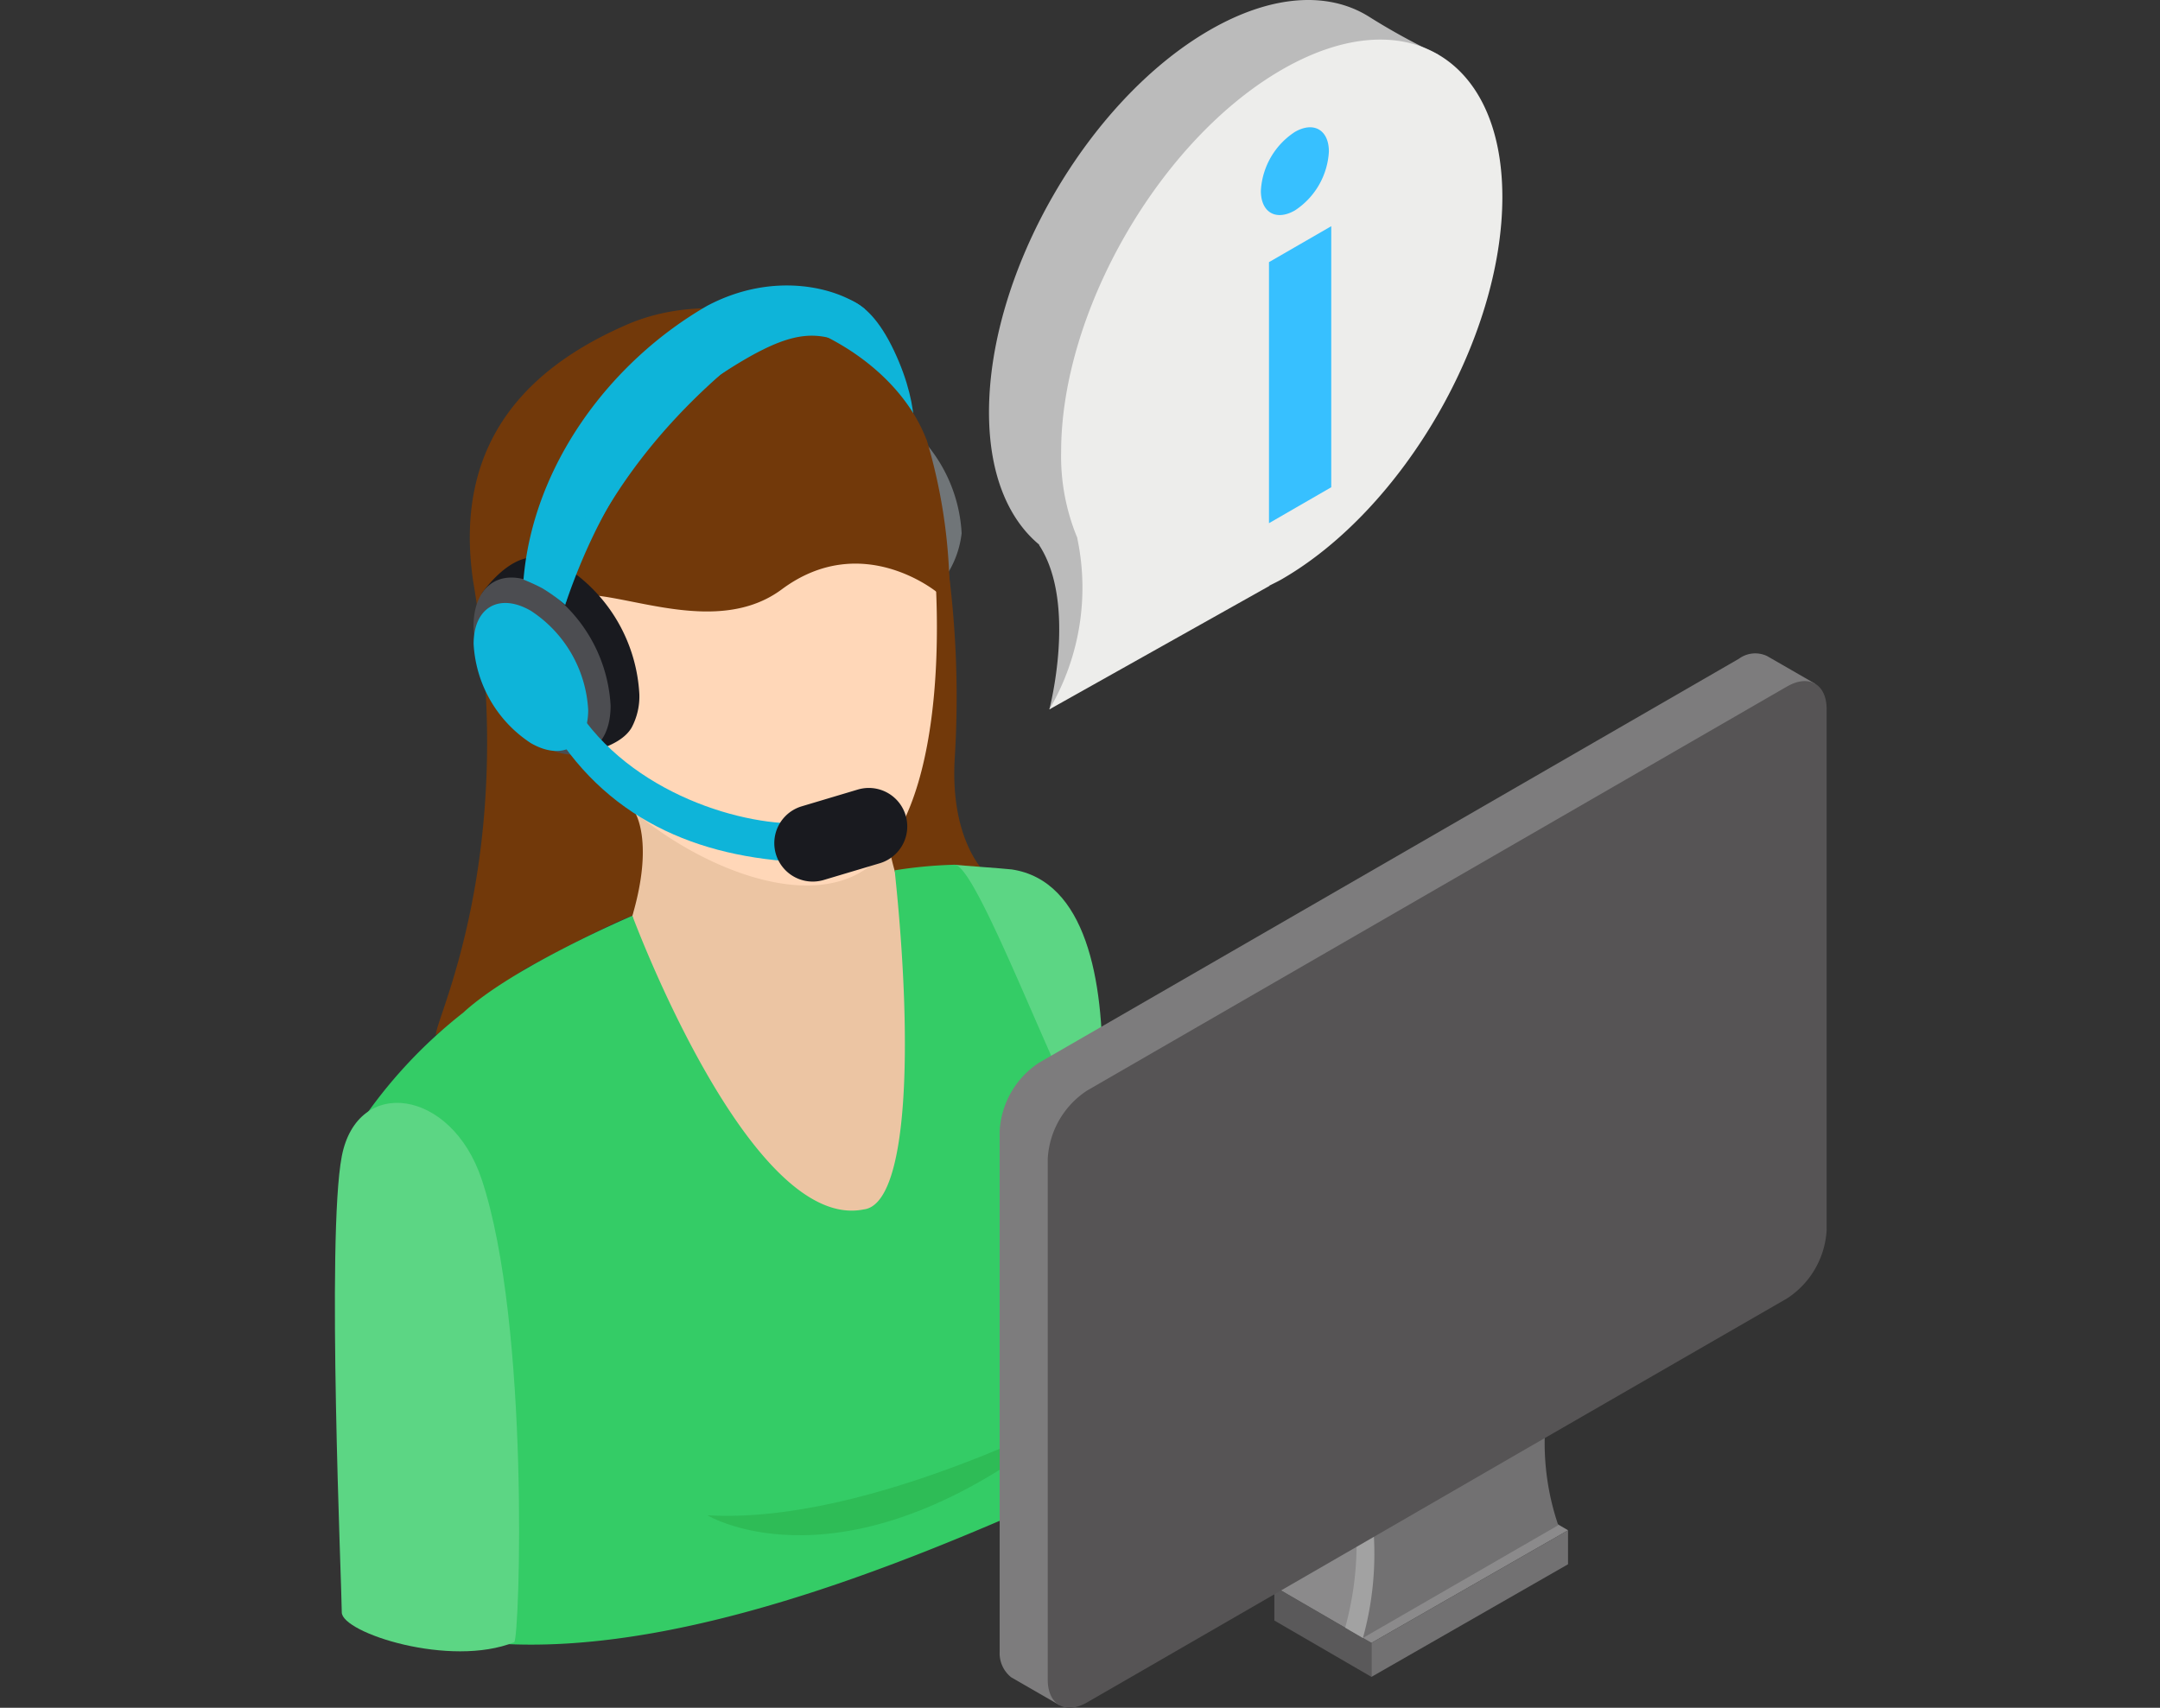 <svg xmlns="http://www.w3.org/2000/svg" xmlns:xlink="http://www.w3.org/1999/xlink" width="129" height="102" viewBox="0 0 129 102">
  <rect x="0" y="0" width="129" height="102" fill="#333333" stroke="none"/>
  <defs>
    <clipPath id="clip-path">
      <rect id="長方形_788" data-name="長方形 788" width="89.09" height="102" fill="none"/>
    </clipPath>
  </defs>
  <g id="グループ_17174" data-name="グループ 17174" transform="translate(-3882 6330)">
    <rect id="長方形_9753" data-name="長方形 9753" width="129" height="101" transform="translate(3882 -6330)" fill="none"/>
    <g id="グループ_17164" data-name="グループ 17164" transform="translate(3902 -6330)">
      <g id="グループ_893" data-name="グループ 893" transform="translate(0 0)" clip-path="url(#clip-path)">
        <path id="パス_6064" data-name="パス 6064" d="M28.929,17.385c-.073-.031-.154-.049-.227-.073.067.853.288,1.214.384,2.068,3.941,2.024,4.889,7.263,4.889,7.263s.684-2.273-1.092-6.015-3.583-3.1-3.954-3.242" transform="translate(0.502 0.303)" fill="#0eb4d9"/>
        <path id="パス_6065" data-name="パス 6065" d="M28.747,17.957c.073.843-.015,1.355.082,2.2,2.564.239,3.926,3.427,5.144,6.475-.4-4.3-1.831-8.411-5.227-8.674" transform="translate(0.503 0.314)" fill="#0eb4d9"/>
        <path id="パス_6066" data-name="パス 6066" d="M32.83,24.342c-1.463-.843-4.156-.184-4.156-.184s.062,1.629.062,2.549A9.056,9.056,0,0,0,32.83,33.8c.6.349,2.3,1.2,2.3,1.2a5.75,5.75,0,0,0,1.8-3.57,9.054,9.054,0,0,0-4.094-7.094" transform="translate(0.501 0.418)" fill="#707578"/>
        <path id="パス_6067" data-name="パス 6067" d="M31.375,24.7a4.832,4.832,0,0,0-1.248-.521,2.566,2.566,0,0,0-2,.23,3.213,3.213,0,0,0-1.288,2.91,10.015,10.015,0,0,0,4.539,7.856c2.5,1.447,4.534.273,4.534-2.62A10.026,10.026,0,0,0,31.375,24.7" transform="translate(0.469 0.421)" fill="#191a1f"/>
        <path id="パス_6068" data-name="パス 6068" d="M36.462,44.731a58.972,58.972,0,0,0-.6-12.808c.074.545-1.812,4.968-1.812,4.968L31.87,50.715l2.175,2.016,4.349-1.04s-2.229-1.9-1.932-6.96" transform="translate(0.557 0.558)" fill="#72390a"/>
        <path id="パス_6069" data-name="パス 6069" d="M39.782,51.04c-.457-.055-3.015-.233-3.414-.279.1.294,1.288,4.248,1.377,4.551.881,3.083,2.586,5.6,3.249,8.686.751,4.515,2.346,6.2,2.733,10.606.058-.521.119-.978.184-1.358.027,1.684,4.793-20.864-4.129-22.207" transform="translate(0.636 0.888)" fill="#5cd684"/>
        <path id="パス_6070" data-name="パス 6070" d="M32.476,44.522l-12.946-.84s-2.273-1.859-2.307,0a47.418,47.418,0,0,1,.242,10.266c.362,2.533,7.707,20.9,12.885,22.019.672.143,3.347-7.2,3.886-7.426,3.614-1.515,2.469-11.14.277-14.248-2.518-3.567-2.037-9.772-2.037-9.772" transform="translate(0.301 0.749)" fill="#ecc5a3"/>
        <path id="パス_6071" data-name="パス 6071" d="M21.081,22.407c-8.088,2.113-10.014,10.8-9.07,14.664a10.314,10.314,0,0,1,.42,2.623c.163,2.453,1.147,3.548,2.675,5.733,3.423,4.735,13.4,10.051,17.483,5.1s3.423-17.263,2.331-22.581-5.758-7.649-13.84-5.536" transform="translate(0.206 0.378)" fill="#ffd7b8"/>
        <path id="パス_6072" data-name="パス 6072" d="M35.228,25.947C32.952,20,24.1,16.282,17.506,19c-5.7,2.426-10.6,6.778-9.358,15.367C10.97,50.877,5.756,60.8,5.936,61.508c2.783-2.279,5.384-3.991,5.384-3.991s4.825-2.613,6.343-3.138c1.313-4.478.144-6.183.144-6.183-1.81-1.371-4.785-6.4-4.948-7.981a10.075,10.075,0,0,1,.154-4.233c1.411-2.6,8.775,2.466,13.575-1.1s9.3.2,9.3.2c.463-.717.828.552.7-1.006a32.623,32.623,0,0,0-1.352-8.131" transform="translate(0.104 0.316)" fill="#72390a"/>
        <path id="パス_6073" data-name="パス 6073" d="M37,50.76a26.522,26.522,0,0,0-3.576.335c1.113,10.462.822,19.949-1.85,20.252C24.765,72.724,17.76,53.808,17.76,53.808s-7.109,3.022-10.1,5.785a29,29,0,0,0-6.247,6.742c-3.8,6.576,3.932,14.127,5.207,24.826.1.81-2.027,4.521-1.963,5.267,11.763,3.38,28.136-3.362,38.953-8.2.012-1.043.083-2.359.151-4.245C49.126,77.9,46.144,68.758,44.5,65.8,42.521,62.2,38.237,50.742,37,50.76" transform="translate(0.007 0.888)" fill="#34cc66"/>
        <path id="パス_6074" data-name="パス 6074" d="M21.862,89.044s8.309,5.052,21.523-5.626c1.349-1.089-11.536,6.224-21.523,5.626" transform="translate(0.382 1.457)" fill="#2ebc56"/>
        <path id="パス_6075" data-name="パス 6075" d="M13.659,33.316a4.145,4.145,0,0,0-1.792-.6c-1.73-.113-3.251,2.169-3.251,2.169l5.938,9.554s2.294-.316,3.015-1.55a3.959,3.959,0,0,0,.463-2,9.669,9.669,0,0,0-4.373-7.579" transform="translate(0.151 0.572)" fill="#191a1f"/>
        <path id="パス_6076" data-name="パス 6076" d="M12.231,34.462c-2.261-1.306-4.094-.248-4.094,2.365a9.059,9.059,0,0,0,4.094,7.095c2.264,1.3,4.094.245,4.094-2.365a9.046,9.046,0,0,0-4.094-7.095" transform="translate(0.142 0.593)" fill="#4c4d51"/>
        <path id="パス_6077" data-name="パス 6077" d="M22.029,17.978c-5.784,3.34-10.385,9.508-10.959,16.345,0,0,.635.254,1.134.524a10.077,10.077,0,0,1,1.359.988s1.392-6.824,9.294-13.772c3.819-2.494,5.337-2.659,7.284-1.923-.1-.85,1.378-1.122,1.313-1.972-1.546-1.273-5.422-2.319-9.425-.19" transform="translate(0.194 0.293)" fill="#0eb4d9"/>
        <path id="パス_6078" data-name="パス 6078" d="M29.013,17.96c-1.478-.114-2.835-.51-4.595.506a23.484,23.484,0,0,0-10.9,17.351C15.88,28.793,19.845,23.638,24.418,21c1.777-1.025,2.929-1.635,4.549-1.481-.1-.843.119-.711.046-1.555" transform="translate(0.236 0.311)" fill="#0eb4d9"/>
        <path id="パス_6079" data-name="パス 6079" d="M11.563,35.862c-1.889-1.092-3.42-.206-3.42,1.975a7.563,7.563,0,0,0,3.42,5.929c1.893,1.09,3.423.206,3.423-1.978a7.559,7.559,0,0,0-3.423-5.926" transform="translate(0.142 0.619)" fill="#0eb4d9"/>
        <path id="パス_6080" data-name="パス 6080" d="M14.133,41.478c-.962-1.592-2.021.236-1.371,1.31C16.289,48.5,21.975,50.676,28.4,50.8c-.037-.42-.325-1.935-.376-2.355-3.733.279-10.614-1.742-13.895-6.969" transform="translate(0.22 0.714)" fill="#0eb4d9"/>
        <path id="パス_6081" data-name="パス 6081" d="M30.777,46.349l-3.345,1a2.295,2.295,0,0,0,1.312,4.4l3.35-1a2.294,2.294,0,1,0-1.316-4.4" transform="translate(0.451 0.809)" fill="#191a1f"/>
        <path id="パス_6082" data-name="パス 6082" d="M55.144,95.159l5.8,3.368V96.5l-5.8-3.365Z" transform="translate(0.964 1.629)" fill="#5a595a"/>
        <path id="パス_6083" data-name="パス 6083" d="M55.144,93.247l5.8,3.365,11.742-6.727-5.8-3.365Z" transform="translate(0.964 1.513)" fill="#8b8a8b"/>
        <path id="パス_6084" data-name="パス 6084" d="M59.3,95.754l1.06.62,2.516-2.794,7.283-10.088-10.223,5.9a18.878,18.878,0,0,1-.637,6.361" transform="translate(1.037 1.46)" fill="#a2a2a2"/>
        <path id="パス_6085" data-name="パス 6085" d="M83.175,38.671,41.375,62.8a5.219,5.219,0,0,0-2.355,4.082v31.1a1.841,1.841,0,0,0,.678,1.518c.043.028,2.908,1.678,2.908,1.678s-.676-1.4-.09-1.739l.264-.9L87.73,40.17s-2.841-1.638-2.884-1.66a1.647,1.647,0,0,0-1.672.16" transform="translate(0.682 0.671)" fill="#7d7c7d"/>
        <path id="パス_6086" data-name="パス 6086" d="M71.2,84.1,60.979,90a18.836,18.836,0,0,1-.638,6.361l5.833-3.368,5.834-3.368a15.243,15.243,0,0,1-.8-5.53" transform="translate(1.055 1.471)" fill="#727172"/>
        <path id="パス_6087" data-name="パス 6087" d="M86,40.3,44.2,64.431a5.211,5.211,0,0,0-2.359,4.085v31.1c0,1.5,1.055,2.113,2.359,1.359l1.4-.807,14.655-8.462,9.686-5.6L86,76.848a5.216,5.216,0,0,0,2.359-4.085V41.66c0-1.5-1.058-2.11-2.359-1.358" transform="translate(0.732 0.699)" fill="#565455"/>
        <path id="パス_6088" data-name="パス 6088" d="M60.841,98.584l11.742-6.727v-2.03L60.841,96.553Z" transform="translate(1.064 1.571)" fill="#727172"/>
        <path id="パス_6089" data-name="パス 6089" d="M61.078.99c-2.4-1.5-5.772-1.346-9.508.81C44.294,6,38.394,16.219,38.394,24.623c0,3.674,1.14,6.38,3.02,7.925a.212.212,0,0,0-.039-.012c2.3,3.472.623,9.834.623,9.834s7.024-5.3,6.579-6.5a2.091,2.091,0,0,0-.86-.767L65.237,3.269A39.13,39.13,0,0,1,61.078.99" transform="translate(0.671 0)" fill="#bbb"/>
        <path id="パス_6090" data-name="パス 6090" d="M55.818,4.124C48.54,8.326,42.64,18.543,42.64,26.947a12.694,12.694,0,0,0,.967,5.137.1.1,0,0,0,0,.032A14.344,14.344,0,0,1,41.935,42.33l13.152-7.38-.015-.009c.249-.129.494-.242.746-.387,7.275-4.2,13.173-14.419,13.173-22.823S63.093-.078,55.818,4.124" transform="translate(0.733 0.041)" fill="#ededeb"/>
        <path id="パス_6091" data-name="パス 6091" d="M54.828,31.016l3.718-2.147V13.278l-3.718,2.147Z" transform="translate(0.959 0.232)" fill="#37c0ff"/>
        <path id="パス_6092" data-name="パス 6092" d="M.412,67.929c-.926,4.806,0,25.774,0,27.24,0,1.22,6.472,3.327,10.3,1.782.328-.307.944-18.974-1.944-27.642-1.813-5.434-7.429-6.186-8.356-1.38" transform="translate(0 1.132)" fill="#5cd684"/>
        <path id="パス_6093" data-name="パス 6093" d="M56.383,7.749a4.482,4.482,0,0,0-2.031,3.514c0,1.3.909,1.819,2.031,1.175A4.494,4.494,0,0,0,58.414,8.92c0-1.294-.909-1.818-2.031-1.171" transform="translate(0.95 0.131)" fill="#37c0ff"/>
      </g>
    </g>
  </g>
</svg>
